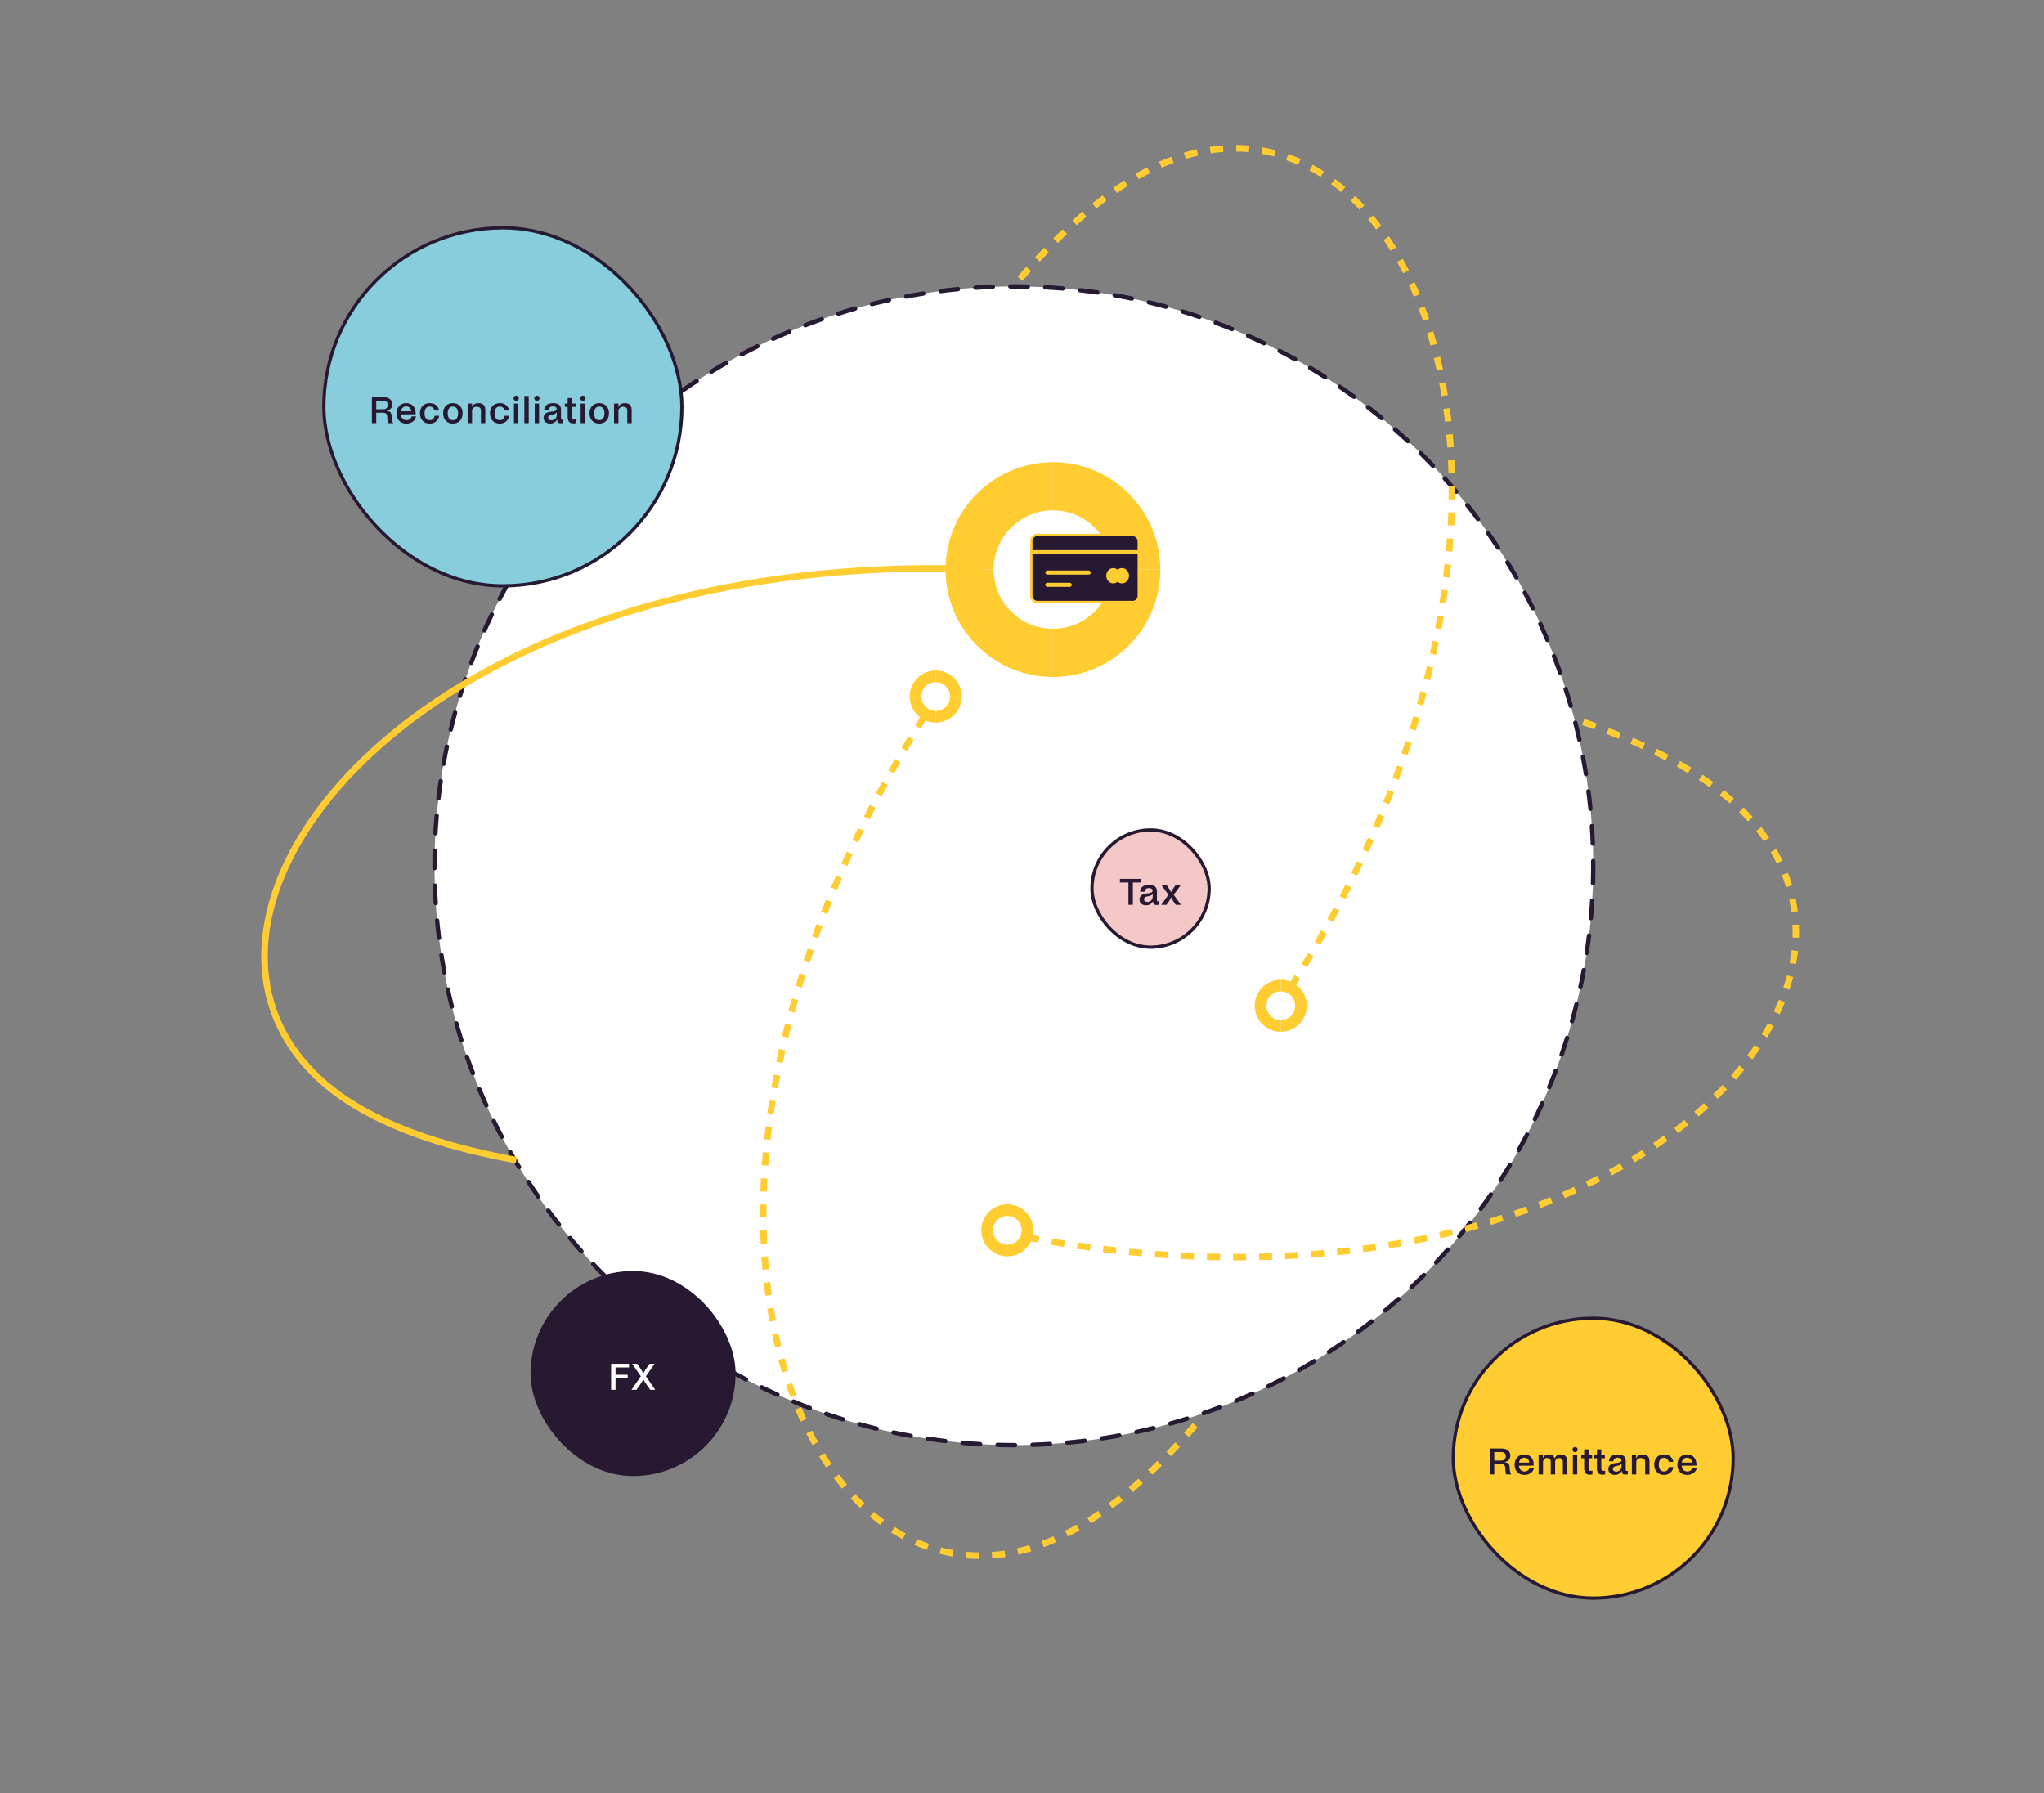 <svg width="628" height="551" viewBox="0 0 628 551" fill="none" xmlns="http://www.w3.org/2000/svg">
<rect x="0" y="0" width="628" height="551" fill="#808080" stroke="none"/>
<circle cx="311.503" cy="266" r="178" fill="white" stroke="#281932" stroke-width="1.34" stroke-linecap="round" stroke-dasharray="5.37 5.37"/>
<path d="M396.504 303.501C494.005 149.501 430.504 14.001 353.504 52.001C338.558 59.377 324.059 73.039 311.357 88.001" stroke="#FFCD32" stroke-width="2" stroke-dasharray="4 4"/>
<path d="M323.482 207.999C323.484 207.999 323.486 207.999 323.488 207.999C341.72 207.999 356.5 193.225 356.5 175C356.5 174.709 356.496 174.42 356.489 174.132V175H341.699C341.699 175 341.699 175 341.699 175C341.699 185.048 333.55 193.195 323.497 193.195C323.492 193.195 323.487 193.195 323.482 193.195V207.999Z" fill="#FFCD32"/>
<path d="M323.258 142.001C323.334 142 323.411 142 323.488 142C341.72 142 356.5 156.774 356.5 175C356.5 175.29 356.496 175.579 356.489 175.867L356.489 175H341.699C341.699 164.951 333.55 156.805 323.497 156.805C323.492 156.805 323.487 156.805 323.482 156.805L323.482 142.001L323.258 142.001Z" fill="#FFCD32"/>
<path d="M323.625 207.999C323.588 207.999 323.55 207.999 323.512 207.999C305.28 207.999 290.5 193.225 290.5 175C290.5 174.845 290.501 174.691 290.503 174.538L290.5 175L305.301 174.999C305.301 175 305.301 174.999 305.301 174.999C305.301 185.048 313.45 193.195 323.503 193.195C323.508 193.195 323.513 193.195 323.519 193.195V207.999H323.625Z" fill="#FFCD32"/>
<path d="M323.519 142.001C323.517 142.001 323.514 142.001 323.512 142.001C305.28 142.001 290.5 156.774 290.5 175C290.5 175.154 290.501 175.309 290.503 175.463L290.5 175L305.301 174.999C305.301 164.951 313.45 156.805 323.503 156.805C323.508 156.805 323.513 156.805 323.519 156.805V142.001Z" fill="#FFCD32"/>
<path d="M323.461 208L323.519 207.999L323.564 208C323.547 208 323.53 207.999 323.512 207.999C323.495 207.999 323.478 208 323.461 208Z" fill="#FFCD32"/>
<path d="M287.495 222.004C287.496 222.004 287.496 222.004 287.497 222.004C291.916 222.004 295.499 218.421 295.499 214.002C295.499 213.932 295.498 213.861 295.497 213.792V214.002H291.911C291.911 214.002 291.911 214.002 291.911 214.002C291.911 216.439 289.936 218.414 287.499 218.414C287.498 218.414 287.496 218.414 287.495 218.414V222.004Z" fill="#FFCD32"/>
<path d="M287.441 206C287.459 206 287.478 206 287.497 206C291.916 206 295.499 209.583 295.499 214.002C295.499 214.072 295.498 214.142 295.497 214.212L295.497 214.002H291.911C291.911 211.565 289.936 209.59 287.499 209.59C287.498 209.59 287.496 209.59 287.495 209.59L287.495 206L287.441 206Z" fill="#FFCD32"/>
<path d="M287.53 222.004C287.521 222.004 287.512 222.004 287.503 222.004C283.083 222.004 279.5 218.421 279.5 214.002C279.5 213.964 279.5 213.927 279.501 213.89L279.5 214.002L283.088 214.002C283.088 214.002 283.088 214.002 283.088 214.002C283.088 216.439 285.063 218.414 287.5 218.414C287.502 218.414 287.503 218.414 287.504 218.414V222.004H287.53Z" fill="#FFCD32"/>
<path d="M287.504 206C287.504 206 287.503 206 287.503 206C283.083 206 279.5 209.583 279.5 214.002C279.5 214.039 279.5 214.077 279.501 214.114L279.5 214.002L283.088 214.002C283.088 211.565 285.063 209.59 287.5 209.59C287.502 209.59 287.503 209.59 287.504 209.59V206Z" fill="#FFCD32"/>
<path d="M287.49 222.004L287.504 222.004L287.515 222.004C287.511 222.004 287.507 222.004 287.503 222.004C287.498 222.004 287.494 222.004 287.49 222.004Z" fill="#FFCD32"/>
<path d="M393.495 317.004C393.496 317.004 393.496 317.004 393.497 317.004C397.916 317.004 401.499 313.421 401.499 309.002C401.499 308.932 401.498 308.861 401.497 308.792V309.002H397.911C397.911 309.002 397.911 309.002 397.911 309.002C397.911 311.439 395.936 313.414 393.499 313.414C393.498 313.414 393.496 313.414 393.495 313.414V317.004Z" fill="#FFCD32"/>
<path d="M393.441 301C393.459 301 393.478 301 393.497 301C397.916 301 401.499 304.583 401.499 309.002C401.499 309.072 401.498 309.142 401.497 309.212L401.497 309.002H397.911C397.911 306.565 395.936 304.59 393.499 304.59C393.498 304.59 393.496 304.59 393.495 304.59L393.495 301L393.441 301Z" fill="#FFCD32"/>
<path d="M393.53 317.004C393.521 317.004 393.512 317.004 393.503 317.004C389.083 317.004 385.5 313.421 385.5 309.002C385.5 308.964 385.5 308.927 385.501 308.89L385.5 309.002L389.088 309.002C389.088 309.002 389.088 309.002 389.088 309.002C389.088 311.439 391.063 313.414 393.5 313.414C393.502 313.414 393.503 313.414 393.504 313.414V317.004H393.53Z" fill="#FFCD32"/>
<path d="M393.504 301C393.504 301 393.503 301 393.503 301C389.083 301 385.5 304.583 385.5 309.002C385.5 309.039 385.5 309.077 385.501 309.114L385.5 309.002L389.088 309.002C389.088 306.565 391.063 304.59 393.5 304.59C393.502 304.59 393.503 304.59 393.504 304.59V301Z" fill="#FFCD32"/>
<path d="M393.49 317.004L393.504 317.004L393.515 317.004C393.511 317.004 393.507 317.004 393.503 317.004C393.498 317.004 393.494 317.004 393.49 317.004Z" fill="#FFCD32"/>
<path d="M309.495 386.004C309.496 386.004 309.496 386.004 309.497 386.004C313.916 386.004 317.499 382.421 317.499 378.002C317.499 377.932 317.498 377.861 317.497 377.792V378.002H313.911C313.911 378.002 313.911 378.002 313.911 378.002C313.911 380.439 311.936 382.414 309.499 382.414C309.498 382.414 309.496 382.414 309.495 382.414V386.004Z" fill="#FFCD32"/>
<path d="M309.441 370C309.459 370 309.478 370 309.497 370C313.916 370 317.499 373.583 317.499 378.002C317.499 378.072 317.498 378.142 317.497 378.212L317.497 378.002H313.911C313.911 375.565 311.936 373.59 309.499 373.59C309.498 373.59 309.496 373.59 309.495 373.59L309.495 370L309.441 370Z" fill="#FFCD32"/>
<path d="M309.53 386.004C309.521 386.004 309.512 386.004 309.503 386.004C305.083 386.004 301.5 382.421 301.5 378.002C301.5 377.964 301.5 377.927 301.501 377.89L301.5 378.002L305.088 378.002C305.088 378.002 305.088 378.002 305.088 378.002C305.088 380.439 307.063 382.414 309.5 382.414C309.502 382.414 309.503 382.414 309.504 382.414V386.004H309.53Z" fill="#FFCD32"/>
<path d="M309.504 370C309.504 370 309.503 370 309.503 370C305.083 370 301.5 373.583 301.5 378.002C301.5 378.039 301.5 378.077 301.501 378.114L301.5 378.002L305.088 378.002C305.088 375.565 307.063 373.59 309.5 373.59C309.502 373.59 309.503 373.59 309.504 373.59V370Z" fill="#FFCD32"/>
<path d="M309.49 386.004L309.504 386.004L309.515 386.004C309.511 386.004 309.507 386.004 309.503 386.004C309.498 386.004 309.494 386.004 309.49 386.004Z" fill="#FFCD32"/>
<path d="M315.231 380.142C494.472 413.234 596.548 303.812 532.592 246.519C520.178 235.398 502.097 227.035 483.479 220.823" stroke="#FFCD32" stroke-width="2" stroke-dasharray="4 4"/>
<path d="M284.088 219.999C186.586 373.999 250.088 509.499 327.088 471.499C342.033 464.123 356.532 450.461 369.234 435.499" stroke="#FFCD32" stroke-width="2" stroke-dasharray="4 4"/>
<path d="M302.696 174.944C120.578 167.505 34.982 290.249 106.391 337.933C120.251 347.188 139.332 352.914 158.641 356.433" stroke="#FFCD32" stroke-width="2"/>
<rect x="316.862" y="164.363" width="33.02" height="20.602" rx="1.842" fill="#281932" stroke="#FFCD32" stroke-width="0.725"/>
<rect x="321.154" y="175.293" width="13.963" height="1.255" rx="0.627" fill="#FFCD32"/>
<rect x="316.5" y="169.02" width="33.745" height="1.255" rx="0.627" fill="#FFCD32"/>
<rect x="321.154" y="179.055" width="8.145" height="1.255" rx="0.627" fill="#FFCD32"/>
<path fill-rule="evenodd" clip-rule="evenodd" d="M343.383 175.042L343.383 175.042L343.393 175.042C343.393 175.042 343.393 175.042 343.393 175.042C343.758 174.729 344.22 174.539 344.724 174.539C345.917 174.539 346.883 175.598 346.883 176.891C346.883 178.191 345.917 179.243 344.724 179.243C344.221 179.243 343.759 179.054 343.393 178.74L343.383 178.74C343.017 179.054 342.555 179.243 342.051 179.243C340.858 179.243 339.893 178.191 339.893 176.891C339.893 175.591 340.858 174.539 342.051 174.539C342.555 174.539 343.017 174.729 343.383 175.042Z" fill="#FFCD32"/>
<rect x="163.5" y="391" width="62" height="62" rx="31" fill="#281932"/>
<path d="M193.252 420.148V419.02H187.756V427H189.112V423.496H192.856V422.392H189.112V420.148H193.252ZM201.306 427L198.438 422.86L201.102 419.02H199.554L198.318 420.82C198.102 421.144 197.874 421.528 197.73 421.84H197.586C197.442 421.528 197.226 421.144 196.998 420.82L195.774 419.02H194.238L196.89 422.86L194.01 427H195.546L196.938 425.008C197.178 424.648 197.406 424.252 197.586 423.88H197.73C197.898 424.24 198.126 424.636 198.354 424.96L199.77 427H201.306Z" fill="white"/>
<rect x="163.5" y="391" width="62" height="62" rx="31" stroke="#281932"/>
<rect x="335.5" y="255" width="36" height="36" rx="18" fill="#F5C8C8"/>
<path d="M350.66 270.02H344.084V271.148H346.7V278H348.056V271.148H350.66V270.02ZM352.933 271.856C351.337 271.856 350.329 272.66 350.293 273.968H351.649C351.721 273.26 352.213 272.852 352.945 272.852C353.677 272.852 354.121 273.14 354.121 273.632C354.121 274.16 353.629 274.34 352.777 274.448L352.225 274.508C351.601 274.592 351.157 274.748 350.797 274.976C350.341 275.3 350.101 275.78 350.101 276.38C350.101 276.98 350.365 277.448 350.773 277.748C351.133 278 351.589 278.144 352.093 278.144C352.861 278.144 353.809 277.784 354.169 276.992L354.301 277.028V277.1C354.289 277.724 354.553 278.048 355.261 278.048C355.621 278.048 356.077 277.976 356.077 277.976V276.896C356.005 276.908 355.909 276.92 355.801 276.92C355.477 276.92 355.453 276.824 355.453 276.488V273.896C355.465 272.408 354.541 271.856 352.933 271.856ZM354.157 274.616V275.408C354.157 276.716 353.185 277.124 352.477 277.124C352.177 277.124 351.913 277.04 351.721 276.872C351.577 276.74 351.493 276.56 351.493 276.332C351.493 276.068 351.577 275.876 351.733 275.744C351.913 275.576 352.201 275.48 352.549 275.408L353.029 275.312C353.497 275.216 353.953 275.036 354.157 274.616ZM362.846 278L360.626 274.916L362.738 272H361.142L360.398 273.092C360.17 273.416 360.014 273.692 359.87 273.992H359.75C359.594 273.692 359.426 273.392 359.222 273.092L358.478 272H356.882L358.994 274.916L356.774 278H358.382L359.33 276.632C359.522 276.356 359.654 276.08 359.75 275.816H359.87C359.99 276.116 360.098 276.344 360.302 276.632L361.238 278H362.846Z" fill="#281932"/>
<rect x="335.5" y="255" width="36" height="36" rx="18" stroke="#281932"/>
<rect x="446.5" y="405" width="86" height="86" rx="43" fill="#FFCD32"/>
<path d="M457.756 445.02V453H459.1V449.808H461.116C462.076 449.808 462.496 450.168 462.496 451.248C462.496 452.052 462.616 452.58 462.808 453H464.296V452.952C463.996 452.484 463.828 451.872 463.828 450.96C463.828 449.88 463.456 449.328 462.376 449.292V449.124C463.288 449.064 464.044 448.284 464.044 447.216C464.044 445.716 462.832 445.02 461.272 445.02H457.756ZM461.188 448.74H459.1V446.124H461.188C462.088 446.124 462.628 446.484 462.628 447.408C462.628 448.332 462.088 448.74 461.188 448.74ZM468.317 446.856C466.577 446.856 465.341 448.08 465.341 450.012C465.341 451.884 466.469 453.144 468.353 453.144C469.937 453.144 471.113 452.22 471.341 450.924H469.961C469.829 451.584 469.205 452.088 468.425 452.088H468.365C467.417 452.088 466.733 451.368 466.697 450.348V450.312L471.209 450.288V450C471.209 448.068 470.081 446.856 468.317 446.856ZM466.709 449.352C466.793 448.548 467.381 447.864 468.257 447.864H468.353C469.277 447.864 469.769 448.536 469.853 449.352H466.709ZM479.593 446.856C478.657 446.856 477.973 447.264 477.709 447.984H477.565C477.397 447.204 476.725 446.856 475.897 446.856C475.105 446.856 474.385 447.168 474.109 447.876L473.941 447.828C474.049 447.528 474.073 447.432 474.073 447.12V447H472.729V453H474.085V449.34C474.085 448.332 474.649 447.96 475.225 447.96H475.309C475.885 447.96 476.449 448.2 476.449 449.148V453H477.805L477.793 449.328C477.793 448.332 478.357 447.96 478.945 447.96H479.029C479.605 447.96 480.169 448.2 480.169 449.136V453H481.513V448.86C481.513 447.264 480.409 446.856 479.593 446.856ZM483.925 446.16C484.369 446.16 484.729 445.8 484.729 445.356C484.729 444.912 484.369 444.564 483.925 444.564C483.469 444.564 483.097 444.912 483.097 445.356C483.097 445.8 483.469 446.16 483.925 446.16ZM483.241 447V453H484.585V447H483.241ZM489.263 451.836C489.215 451.836 489.011 451.896 488.711 451.896C488.207 451.896 488.063 451.608 488.063 451.104V448.02H489.167V447H488.063V445.296H486.719V447H485.831V448.02H486.719V451.056C486.719 452.292 487.163 453.084 488.423 453.084C488.831 453.084 489.251 452.964 489.263 452.964V451.836ZM493.177 451.836C493.129 451.836 492.925 451.896 492.625 451.896C492.121 451.896 491.977 451.608 491.977 451.104V448.02H493.081V447H491.977V445.296H490.633V447H489.745V448.02H490.633V451.056C490.633 452.292 491.077 453.084 492.337 453.084C492.745 453.084 493.165 452.964 493.177 452.964V451.836ZM496.974 446.856C495.378 446.856 494.37 447.66 494.334 448.968H495.69C495.762 448.26 496.254 447.852 496.986 447.852C497.718 447.852 498.162 448.14 498.162 448.632C498.162 449.16 497.67 449.34 496.818 449.448L496.266 449.508C495.642 449.592 495.198 449.748 494.838 449.976C494.382 450.3 494.142 450.78 494.142 451.38C494.142 451.98 494.406 452.448 494.814 452.748C495.174 453 495.63 453.144 496.134 453.144C496.902 453.144 497.85 452.784 498.21 451.992L498.342 452.028V452.1C498.33 452.724 498.594 453.048 499.302 453.048C499.662 453.048 500.118 452.976 500.118 452.976V451.896C500.046 451.908 499.95 451.92 499.842 451.92C499.518 451.92 499.494 451.824 499.494 451.488V448.896C499.506 447.408 498.582 446.856 496.974 446.856ZM498.198 449.616V450.408C498.198 451.716 497.226 452.124 496.518 452.124C496.218 452.124 495.954 452.04 495.762 451.872C495.618 451.74 495.534 451.56 495.534 451.332C495.534 451.068 495.618 450.876 495.774 450.744C495.954 450.576 496.242 450.48 496.59 450.408L497.07 450.312C497.538 450.216 497.994 450.036 498.198 449.616ZM501.367 447V453H502.723V449.268C502.723 448.428 503.383 447.96 504.139 447.96H504.163C504.907 447.96 505.447 448.284 505.447 449.124V453H506.791V448.896C506.791 447.3 505.747 446.856 504.727 446.856C503.719 446.856 502.987 447.324 502.759 447.924L502.579 447.888C502.699 447.576 502.747 447.432 502.747 447.132V447H501.367ZM514.12 450.744H512.716C512.62 451.44 512.164 452.088 511.288 452.088H511.18C510.124 452.088 509.644 451.104 509.644 449.976C509.644 448.848 510.124 447.912 511.18 447.912H511.288C512.068 447.912 512.572 448.464 512.704 449.124H514.108C513.82 447.564 512.668 446.856 511.228 446.856C509.44 446.856 508.24 448.056 508.24 449.976C508.24 451.896 509.416 453.144 511.228 453.144C512.752 453.144 513.952 452.148 514.12 450.744ZM518.329 446.856C516.589 446.856 515.353 448.08 515.353 450.012C515.353 451.884 516.481 453.144 518.365 453.144C519.949 453.144 521.125 452.22 521.353 450.924H519.973C519.841 451.584 519.217 452.088 518.437 452.088H518.377C517.429 452.088 516.745 451.368 516.709 450.348V450.312L521.221 450.288V450C521.221 448.068 520.093 446.856 518.329 446.856ZM516.721 449.352C516.805 448.548 517.393 447.864 518.269 447.864H518.365C519.289 447.864 519.781 448.536 519.865 449.352H516.721Z" fill="#281932"/>
<rect x="446.5" y="405" width="86" height="86" rx="43" stroke="#281932"/>
<rect x="99.5" y="70" width="110" height="110" rx="55" fill="#87CDDC"/>
<path d="M114.256 122.02V130H115.6V126.808H117.616C118.576 126.808 118.996 127.168 118.996 128.248C118.996 129.052 119.116 129.58 119.308 130H120.796V129.952C120.496 129.484 120.328 128.872 120.328 127.96C120.328 126.88 119.956 126.328 118.876 126.292V126.124C119.788 126.064 120.544 125.284 120.544 124.216C120.544 122.716 119.332 122.02 117.772 122.02H114.256ZM117.688 125.74H115.6V123.124H117.688C118.588 123.124 119.128 123.484 119.128 124.408C119.128 125.332 118.588 125.74 117.688 125.74ZM124.817 123.856C123.077 123.856 121.841 125.08 121.841 127.012C121.841 128.884 122.969 130.144 124.853 130.144C126.437 130.144 127.613 129.22 127.841 127.924H126.461C126.329 128.584 125.705 129.088 124.925 129.088H124.865C123.917 129.088 123.233 128.368 123.197 127.348V127.312L127.709 127.288V127C127.709 125.068 126.581 123.856 124.817 123.856ZM123.209 126.352C123.293 125.548 123.881 124.864 124.757 124.864H124.853C125.777 124.864 126.269 125.536 126.353 126.352H123.209ZM134.916 127.744H133.512C133.416 128.44 132.96 129.088 132.084 129.088H131.976C130.92 129.088 130.44 128.104 130.44 126.976C130.44 125.848 130.92 124.912 131.976 124.912H132.084C132.864 124.912 133.368 125.464 133.5 126.124H134.904C134.616 124.564 133.464 123.856 132.024 123.856C130.236 123.856 129.036 125.056 129.036 126.976C129.036 128.896 130.212 130.144 132.024 130.144C133.548 130.144 134.748 129.148 134.916 127.744ZM139.137 123.856C137.361 123.856 136.149 125.056 136.149 126.976C136.149 128.896 137.361 130.144 139.137 130.144C140.913 130.144 142.137 128.896 142.137 126.976C142.137 125.056 140.913 123.856 139.137 123.856ZM139.197 129.088H139.089C138.021 129.088 137.553 128.08 137.553 126.976C137.553 125.884 138.021 124.912 139.089 124.912H139.197C140.253 124.912 140.745 125.848 140.745 126.976C140.745 128.128 140.265 129.088 139.197 129.088ZM143.677 124V130H145.033V126.268C145.033 125.428 145.693 124.96 146.449 124.96H146.473C147.217 124.96 147.757 125.284 147.757 126.124V130H149.101V125.896C149.101 124.3 148.057 123.856 147.037 123.856C146.029 123.856 145.297 124.324 145.069 124.924L144.889 124.888C145.009 124.576 145.057 124.432 145.057 124.132V124H143.677ZM156.43 127.744H155.026C154.93 128.44 154.474 129.088 153.598 129.088H153.49C152.434 129.088 151.954 128.104 151.954 126.976C151.954 125.848 152.434 124.912 153.49 124.912H153.598C154.378 124.912 154.882 125.464 155.014 126.124H156.418C156.13 124.564 154.978 123.856 153.538 123.856C151.75 123.856 150.55 125.056 150.55 126.976C150.55 128.896 151.726 130.144 153.538 130.144C155.062 130.144 156.262 129.148 156.43 127.744ZM158.599 123.16C159.043 123.16 159.403 122.8 159.403 122.356C159.403 121.912 159.043 121.564 158.599 121.564C158.143 121.564 157.771 121.912 157.771 122.356C157.771 122.8 158.143 123.16 158.599 123.16ZM157.915 124V130H159.259V124H157.915ZM161.103 121.66V130H162.447V121.66H161.103ZM164.973 123.16C165.417 123.16 165.777 122.8 165.777 122.356C165.777 121.912 165.417 121.564 164.973 121.564C164.517 121.564 164.145 121.912 164.145 122.356C164.145 122.8 164.517 123.16 164.973 123.16ZM164.289 124V130H165.633V124H164.289ZM169.843 123.856C168.247 123.856 167.239 124.66 167.203 125.968H168.559C168.631 125.26 169.123 124.852 169.855 124.852C170.587 124.852 171.031 125.14 171.031 125.632C171.031 126.16 170.539 126.34 169.687 126.448L169.135 126.508C168.511 126.592 168.067 126.748 167.707 126.976C167.251 127.3 167.011 127.78 167.011 128.38C167.011 128.98 167.275 129.448 167.683 129.748C168.043 130 168.499 130.144 169.003 130.144C169.771 130.144 170.719 129.784 171.079 128.992L171.211 129.028V129.1C171.199 129.724 171.463 130.048 172.171 130.048C172.531 130.048 172.987 129.976 172.987 129.976V128.896C172.915 128.908 172.819 128.92 172.711 128.92C172.387 128.92 172.363 128.824 172.363 128.488V125.896C172.375 124.408 171.451 123.856 169.843 123.856ZM171.067 126.616V127.408C171.067 128.716 170.095 129.124 169.387 129.124C169.087 129.124 168.823 129.04 168.631 128.872C168.487 128.74 168.403 128.56 168.403 128.332C168.403 128.068 168.487 127.876 168.643 127.744C168.823 127.576 169.111 127.48 169.459 127.408L169.939 127.312C170.407 127.216 170.863 127.036 171.067 126.616ZM176.956 128.836C176.908 128.836 176.704 128.896 176.404 128.896C175.9 128.896 175.756 128.608 175.756 128.104V125.02H176.86V124H175.756V122.296H174.412V124H173.524V125.02H174.412V128.056C174.412 129.292 174.856 130.084 176.116 130.084C176.524 130.084 176.944 129.964 176.956 129.964V128.836ZM179.081 123.16C179.525 123.16 179.885 122.8 179.885 122.356C179.885 121.912 179.525 121.564 179.081 121.564C178.625 121.564 178.253 121.912 178.253 122.356C178.253 122.8 178.625 123.16 179.081 123.16ZM178.397 124V130H179.741V124H178.397ZM184.109 123.856C182.333 123.856 181.121 125.056 181.121 126.976C181.121 128.896 182.333 130.144 184.109 130.144C185.885 130.144 187.109 128.896 187.109 126.976C187.109 125.056 185.885 123.856 184.109 123.856ZM184.169 129.088H184.061C182.993 129.088 182.525 128.08 182.525 126.976C182.525 125.884 182.993 124.912 184.061 124.912H184.169C185.225 124.912 185.717 125.848 185.717 126.976C185.717 128.128 185.237 129.088 184.169 129.088ZM188.65 124V130H190.006V126.268C190.006 125.428 190.666 124.96 191.422 124.96H191.446C192.19 124.96 192.73 125.284 192.73 126.124V130H194.074V125.896C194.074 124.3 193.03 123.856 192.01 123.856C191.002 123.856 190.27 124.324 190.042 124.924L189.862 124.888C189.982 124.576 190.03 124.432 190.03 124.132V124H188.65Z" fill="#281932"/>
<rect x="99.5" y="70" width="110" height="110" rx="55" stroke="#281932"/>
</svg>
